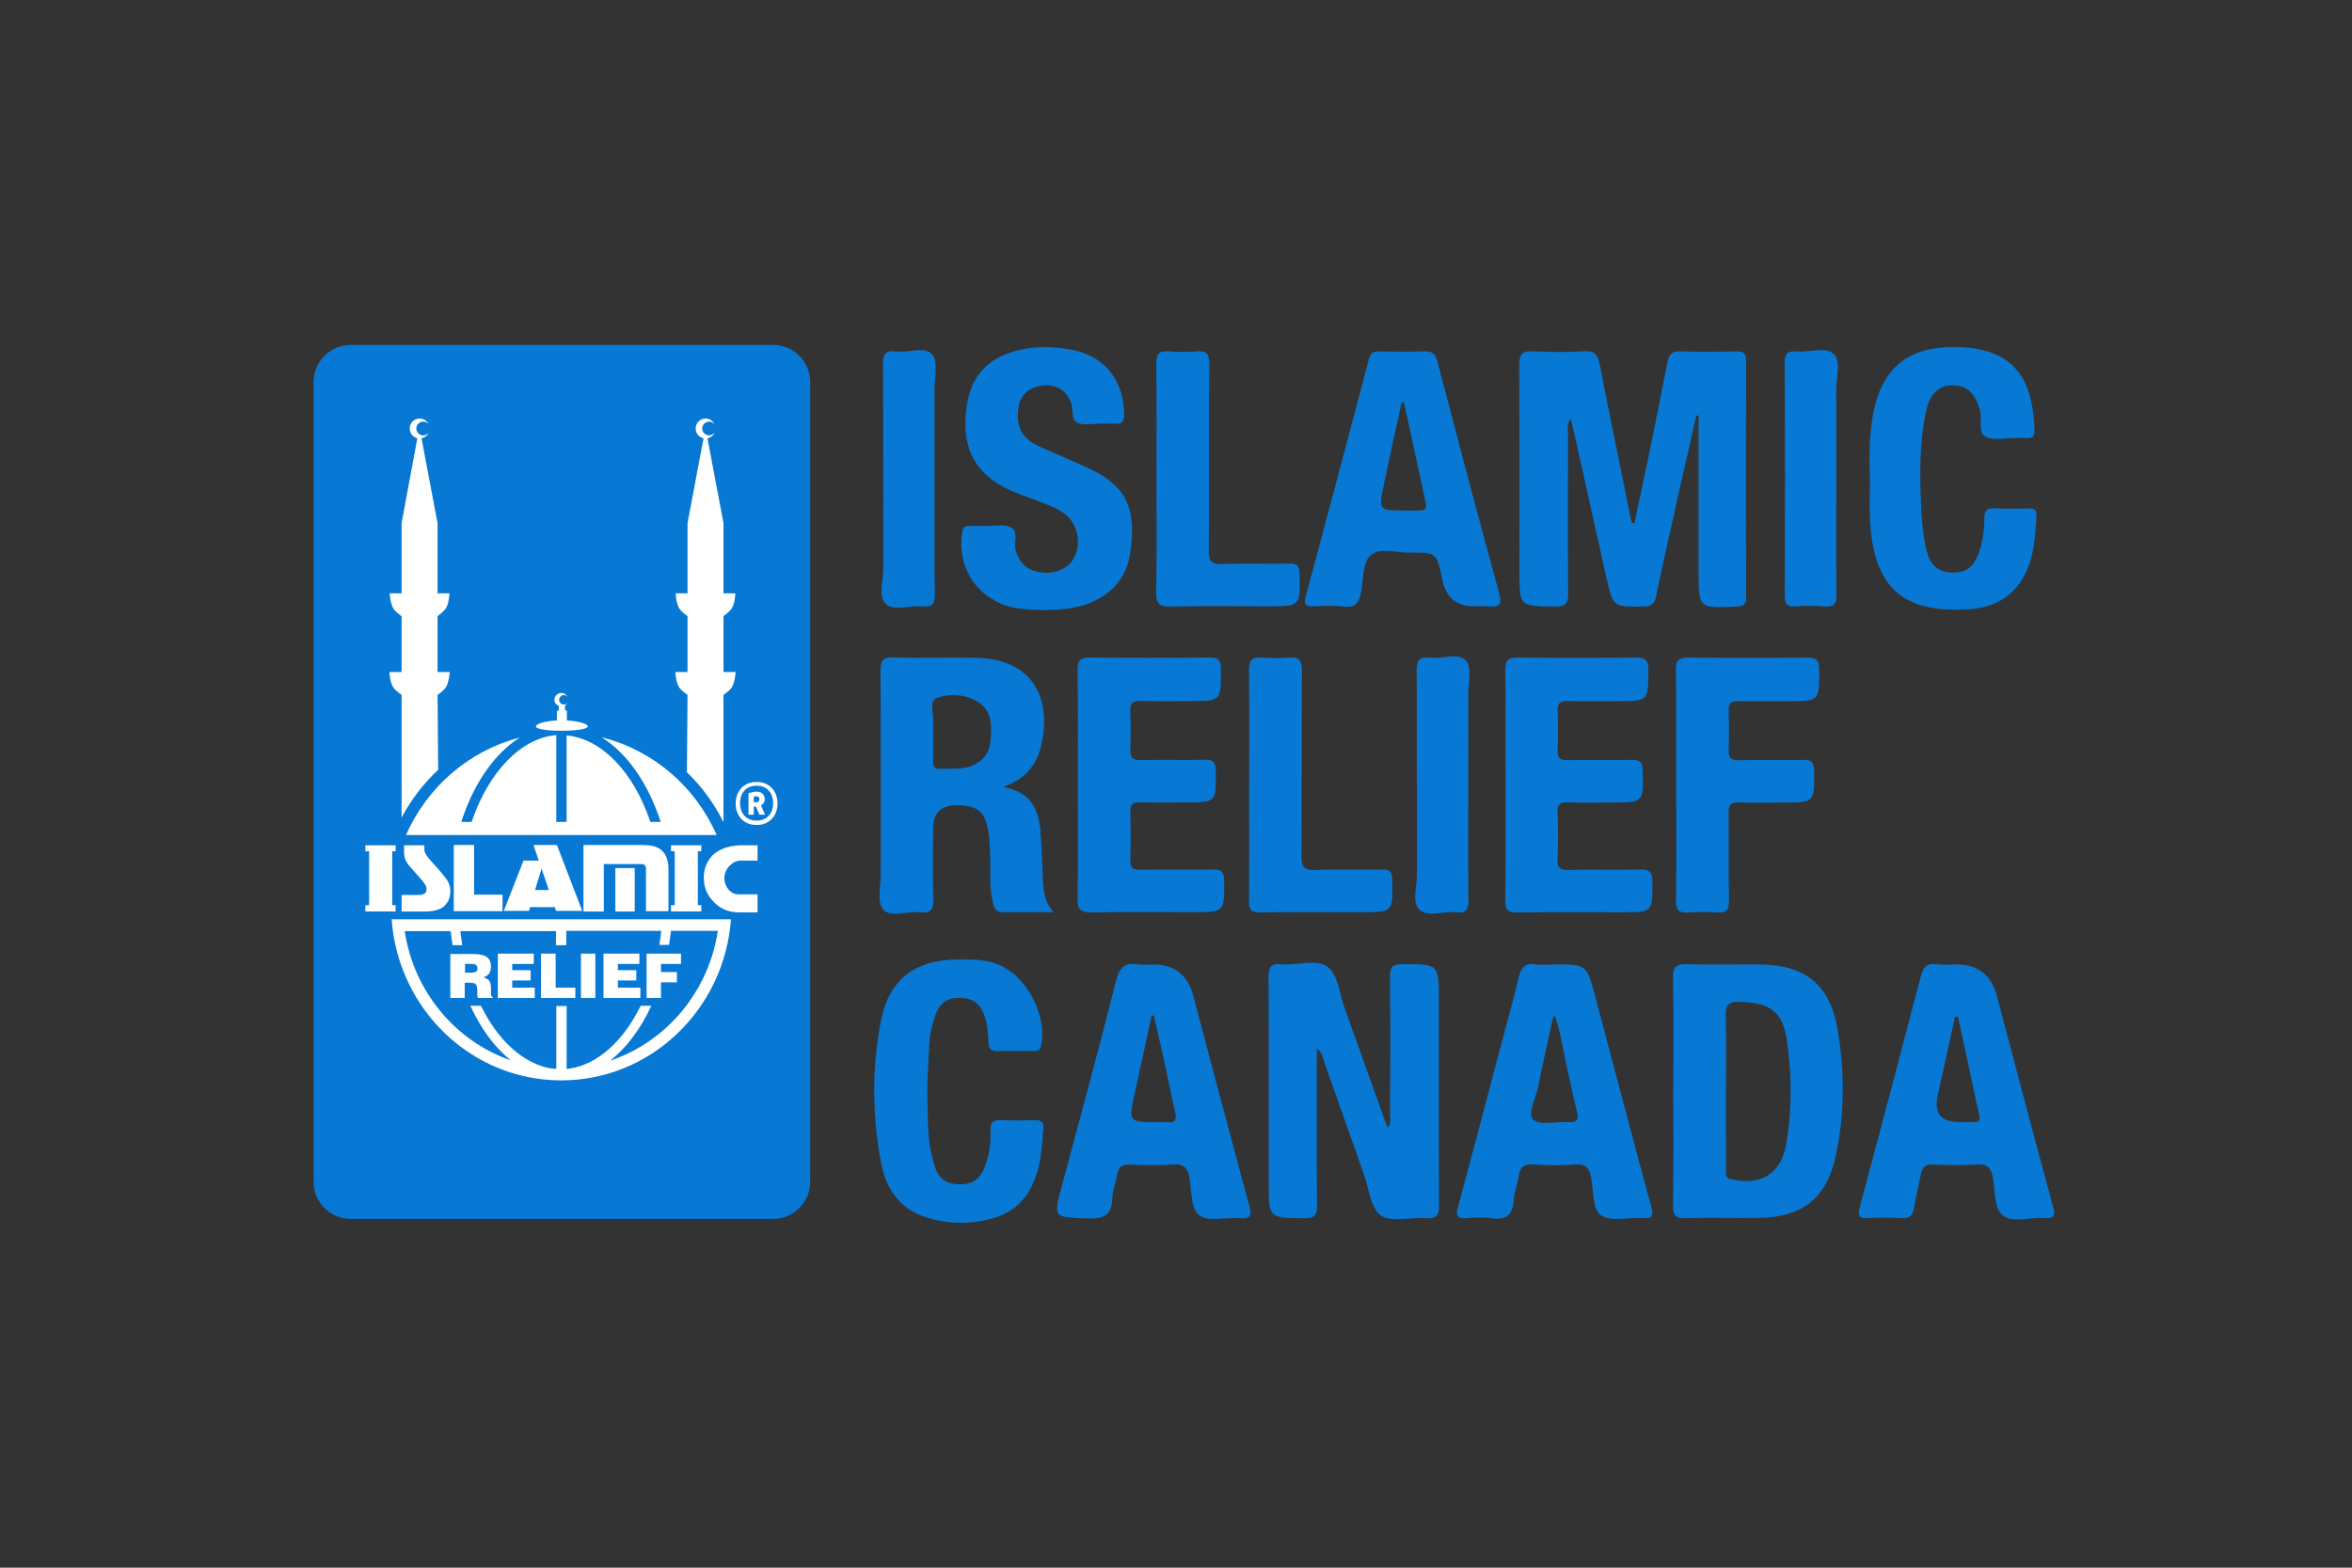 <svg width="150" height="100" viewBox="0 0 150 100" fill="none" xmlns="http://www.w3.org/2000/svg">
<rect x="0" y="0" width="150" height="100" fill="#333333" stroke="none"/>
<g clip-path="url(#clip0_5776_23920)">
<path d="M104.238 33.379C104.572 31.794 104.913 30.209 105.238 28.623C105.615 26.788 105.988 24.951 106.343 23.111C106.435 22.64 106.594 22.389 107.149 22.41C108.342 22.455 109.537 22.439 110.73 22.416C111.18 22.407 111.359 22.527 111.358 23.012C111.343 28.048 111.345 33.084 111.358 38.119C111.358 38.544 111.223 38.662 110.798 38.686C108.327 38.822 108.327 38.833 108.327 36.356V26.527C108.279 26.519 108.232 26.511 108.184 26.503C107.811 28.148 107.432 29.794 107.064 31.44C106.573 33.647 106.076 35.852 105.609 38.064C105.511 38.532 105.313 38.679 104.834 38.686C102.886 38.72 102.875 38.741 102.45 36.852C101.763 33.806 101.095 30.756 100.415 27.708C100.347 27.399 100.259 27.096 100.159 26.7C99.906 27.093 100.003 27.419 100.003 27.722C99.993 31.089 99.983 34.456 100.01 37.822C100.015 38.453 99.898 38.7 99.188 38.693C96.904 38.666 96.902 38.7 96.902 36.435C96.902 32.055 96.918 27.675 96.886 23.296C96.881 22.577 97.091 22.371 97.79 22.409C98.861 22.466 99.942 22.473 101.013 22.405C101.718 22.36 101.911 22.65 102.033 23.278C102.665 26.546 103.341 29.808 104.003 33.071C104.023 33.17 104.052 33.268 104.077 33.367C104.131 33.37 104.185 33.374 104.238 33.379Z" fill="#0778D4"/>
<path d="M83.979 66.88C83.979 70.255 83.961 73.561 83.995 76.866C84.002 77.525 83.841 77.72 83.161 77.711C80.916 77.685 80.916 77.715 80.916 75.511C80.916 71.129 80.929 66.749 80.902 62.368C80.899 61.728 81.017 61.443 81.726 61.509C82.73 61.604 83.981 61.13 84.688 61.689C85.344 62.208 85.44 63.438 85.772 64.359C86.597 66.651 87.415 68.947 88.237 71.24C88.312 71.452 88.396 71.66 88.504 71.943C88.746 71.579 88.655 71.283 88.656 71.007C88.664 68.117 88.674 65.226 88.649 62.336C88.644 61.75 88.753 61.504 89.421 61.504C91.762 61.504 91.762 61.477 91.762 63.796C91.762 68.147 91.75 72.498 91.776 76.85C91.78 77.496 91.644 77.763 90.942 77.708C89.964 77.631 88.735 77.998 88.068 77.529C87.409 77.064 87.302 75.805 86.975 74.885C86.12 72.477 85.282 70.063 84.422 67.656C84.336 67.414 84.316 67.126 83.981 66.88H83.979Z" fill="#0778D4"/>
<path d="M63.998 50.2C65.828 50.547 66.249 51.705 66.359 53.067C66.43 53.956 66.456 54.848 66.497 55.741C66.536 56.563 66.501 57.4 67.191 58.187C65.998 58.187 64.961 58.184 63.926 58.187C63.431 58.189 63.375 57.818 63.298 57.467C63.057 56.379 63.205 55.27 63.131 54.173C63.108 53.818 63.101 53.46 63.045 53.108C62.833 51.77 62.365 51.374 61.026 51.367C60.016 51.361 59.511 51.856 59.511 52.852C59.511 54.372 59.482 55.891 59.525 57.411C59.543 58.053 59.32 58.262 58.707 58.194C57.889 58.105 56.792 58.556 56.319 58.004C55.913 57.531 56.175 56.474 56.173 55.675C56.166 51.384 56.184 47.092 56.155 42.802C56.152 42.161 56.277 41.913 56.981 41.935C58.741 41.987 60.503 41.92 62.263 41.96C65.406 42.028 66.994 43.987 66.499 47.087C66.273 48.503 65.643 49.603 63.996 50.198L63.998 50.2ZM59.512 46.723C59.512 47.316 59.512 47.911 59.512 48.505C59.512 48.786 59.52 49.048 59.916 49.04C60.598 49.026 61.283 49.107 61.945 48.856C62.727 48.56 63.12 47.996 63.181 47.173C63.248 46.263 63.273 45.347 62.379 44.786C61.549 44.265 60.544 44.221 59.715 44.535C59.216 44.723 59.589 45.618 59.514 46.189C59.491 46.365 59.511 46.546 59.512 46.723Z" fill="#0778D4"/>
<path d="M106.713 69.611C106.713 67.199 106.743 64.787 106.695 62.377C106.68 61.645 106.921 61.484 107.599 61.506C109.119 61.552 110.64 61.518 112.161 61.52C115.088 61.524 116.695 62.766 117.187 65.642C117.646 68.323 117.657 71.038 117.081 73.715C116.5 76.428 114.95 77.656 112.17 77.688C110.62 77.708 109.067 77.652 107.518 77.71C106.811 77.736 106.689 77.48 106.698 76.844C106.734 74.434 106.713 72.022 106.713 69.609V69.611ZM110.075 69.591C110.075 71.26 110.071 72.928 110.08 74.597C110.08 74.835 109.974 75.113 110.389 75.217C112.228 75.672 113.575 74.9 113.904 73.052C114.298 70.841 114.28 68.602 113.963 66.387C113.695 64.52 112.89 63.97 110.976 63.905C110.204 63.88 110.034 64.133 110.057 64.855C110.111 66.432 110.073 68.013 110.075 69.593V69.591Z" fill="#0778D4"/>
<path d="M66.526 38.921C66.079 38.894 65.602 38.888 65.128 38.835C62.609 38.55 61.007 36.471 61.359 33.985C61.4 33.697 61.482 33.548 61.786 33.553C62.144 33.559 62.501 33.548 62.86 33.553C63.397 33.561 64.007 33.421 64.45 33.629C64.997 33.887 64.638 34.596 64.773 35.095C65.004 35.951 65.552 36.408 66.407 36.516C67.355 36.634 68.169 36.242 68.531 35.521C68.937 34.715 68.752 33.578 68.103 32.957C67.525 32.403 66.768 32.19 66.048 31.905C65.412 31.654 64.751 31.448 64.143 31.141C61.965 30.041 61.188 28.179 61.733 25.484C62.126 23.55 63.571 22.427 65.869 22.183C66.624 22.102 67.362 22.154 68.092 22.262C70.32 22.591 71.634 24.124 71.696 26.357C71.711 26.844 71.583 27.09 71.05 27.032C70.756 27 70.455 27.029 70.155 27.027C69.678 27.023 69.143 27.149 68.738 26.975C68.27 26.774 68.469 26.134 68.313 25.704C68.036 24.943 67.389 24.514 66.576 24.584C65.632 24.665 65.049 25.192 64.943 26.059C64.798 27.269 65.173 27.968 66.305 28.489C67.36 28.975 68.442 29.405 69.491 29.899C72.005 31.084 72.466 32.639 72.07 35.337C71.777 37.324 70.162 38.616 67.887 38.847C67.442 38.892 66.996 38.899 66.52 38.926L66.526 38.921Z" fill="#0778D4"/>
<path d="M94.005 38.673C92.889 38.673 92.215 38.106 91.983 36.974C91.629 35.248 91.629 35.234 89.88 35.255C89.049 35.264 88.019 34.918 87.444 35.397C86.871 35.873 86.963 36.938 86.812 37.752C86.686 38.436 86.45 38.796 85.664 38.689C85.048 38.605 84.412 38.651 83.787 38.678C83.323 38.7 83.13 38.585 83.267 38.078C84.621 33.024 85.972 27.971 87.302 22.91C87.413 22.489 87.625 22.412 87.994 22.417C88.949 22.431 89.905 22.449 90.858 22.412C91.389 22.39 91.556 22.612 91.683 23.1C92.968 28.017 94.263 32.933 95.607 37.834C95.826 38.633 95.573 38.748 94.9 38.678C94.604 38.648 94.304 38.673 94.005 38.673ZM89.534 25.653C89.485 25.662 89.437 25.671 89.388 25.68C89.01 27.424 88.619 29.166 88.256 30.911C87.914 32.562 87.926 32.569 89.602 32.564C91.159 32.558 91.073 32.763 90.741 31.211C90.345 29.358 89.938 27.506 89.534 25.655V25.653Z" fill="#0778D4"/>
<path d="M99.167 61.522C101.189 61.522 101.194 61.522 101.725 63.516C102.915 67.993 104.086 72.475 105.301 76.944C105.46 77.536 105.423 77.749 104.757 77.704C103.869 77.643 102.78 77.951 102.141 77.539C101.533 77.147 101.639 75.971 101.481 75.129C101.368 74.523 101.142 74.217 100.442 74.278C99.585 74.353 98.711 74.342 97.85 74.281C97.218 74.236 96.922 74.435 96.843 75.064C96.78 75.562 96.57 76.048 96.538 76.545C96.477 77.462 96.095 77.858 95.139 77.709C94.615 77.627 94.064 77.663 93.531 77.704C92.939 77.749 92.828 77.562 92.982 76.996C93.953 73.414 94.893 69.821 95.844 66.233C96.186 64.941 96.545 63.654 96.856 62.355C96.997 61.76 97.222 61.404 97.92 61.513C98.327 61.577 98.754 61.525 99.17 61.523L99.167 61.522ZM99.161 64.794C99.075 64.882 99.048 64.896 99.045 64.916C98.723 66.391 98.384 67.864 98.092 69.344C97.95 70.063 97.381 71.064 97.792 71.426C98.235 71.817 99.26 71.527 100.028 71.581C100.564 71.618 100.699 71.435 100.573 70.928C100.333 69.95 100.134 68.962 99.911 67.98C99.674 66.932 99.538 65.857 99.161 64.792V64.794Z" fill="#0778D4"/>
<path d="M73.543 61.522C74.897 61.522 75.749 62.184 76.099 63.509C77.28 67.959 78.45 72.41 79.657 76.853C79.829 77.489 79.835 77.779 79.049 77.708C78.193 77.629 77.118 77.955 76.524 77.546C75.92 77.131 76.013 75.978 75.859 75.136C75.748 74.529 75.518 74.222 74.816 74.28C73.898 74.353 72.967 74.326 72.044 74.287C71.564 74.267 71.338 74.434 71.257 74.892C71.163 75.419 70.957 75.936 70.937 76.462C70.896 77.563 70.338 77.76 69.335 77.722C67.164 77.638 67.171 77.699 67.728 75.618C68.887 71.287 70.071 66.961 71.163 62.613C71.379 61.757 71.675 61.377 72.559 61.517C72.879 61.567 73.214 61.526 73.543 61.526V61.522ZM73.584 64.771C73.535 64.778 73.489 64.784 73.44 64.791C73.085 66.434 72.739 68.077 72.374 69.719C71.962 71.577 71.957 71.575 73.812 71.575C73.991 71.575 74.172 71.552 74.348 71.579C75.039 71.685 75.055 71.353 74.922 70.812C74.669 69.774 74.475 68.724 74.246 67.68C74.032 66.708 73.805 65.74 73.584 64.771Z" fill="#0778D4"/>
<path d="M124.805 61.522C126.144 61.522 126.993 62.189 127.351 63.523C128.54 68.002 129.714 72.484 130.93 76.955C131.099 77.577 130.989 77.749 130.363 77.7C129.475 77.63 128.379 78.037 127.749 77.546C127.159 77.086 127.245 75.959 127.1 75.113C126.99 74.476 126.719 74.229 126.045 74.279C125.124 74.346 124.195 74.328 123.273 74.283C122.774 74.26 122.585 74.466 122.503 74.906C122.365 75.636 122.189 76.358 122.056 77.089C121.974 77.543 121.771 77.734 121.281 77.704C120.567 77.659 119.848 77.657 119.135 77.704C118.502 77.743 118.472 77.514 118.615 76.978C119.928 72.072 121.224 67.161 122.507 62.247C122.646 61.713 122.86 61.427 123.468 61.509C123.908 61.568 124.362 61.52 124.808 61.52L124.805 61.522ZM124.873 64.86C124.808 64.86 124.744 64.864 124.681 64.864C124.313 66.539 123.947 68.217 123.576 69.891C123.327 71.012 123.792 71.573 124.97 71.573C125.268 71.573 125.566 71.561 125.862 71.575C126.176 71.591 126.294 71.469 126.228 71.159C125.775 69.059 125.325 66.959 124.875 64.857L124.873 64.86Z" fill="#0778D4"/>
<path d="M96.009 50.117C96.009 47.675 96.032 45.23 95.995 42.788C95.984 42.101 96.212 41.933 96.867 41.942C99.342 41.976 101.822 41.972 104.298 41.944C104.897 41.936 105.127 42.073 105.125 42.727C105.118 44.728 105.146 44.728 103.119 44.728C102.075 44.728 101.029 44.754 99.985 44.718C99.461 44.7 99.319 44.892 99.339 45.386C99.373 46.219 99.371 47.054 99.339 47.888C99.319 48.37 99.507 48.495 99.963 48.488C101.336 48.465 102.71 48.497 104.082 48.472C104.571 48.463 104.748 48.592 104.762 49.115C104.823 51.194 104.843 51.192 102.76 51.192C101.834 51.192 100.909 51.221 99.985 51.182C99.464 51.16 99.321 51.343 99.337 51.841C99.371 52.823 99.378 53.809 99.335 54.789C99.312 55.336 99.473 55.508 100.031 55.493C101.553 55.456 103.076 55.511 104.597 55.465C105.247 55.445 105.389 55.671 105.385 56.278C105.374 58.192 105.398 58.192 103.469 58.192C101.23 58.192 98.991 58.172 96.753 58.206C96.154 58.215 95.991 58.026 95.996 57.447C96.023 55.004 96.007 52.562 96.007 50.117H96.009Z" fill="#0778D4"/>
<path d="M68.738 50.002C68.738 47.588 68.756 45.176 68.725 42.762C68.718 42.163 68.854 41.929 69.507 41.938C72.044 41.974 74.581 41.968 77.118 41.94C77.71 41.932 77.866 42.119 77.866 42.699C77.866 44.723 77.89 44.723 75.893 44.723C74.849 44.723 73.803 44.742 72.76 44.714C72.272 44.699 72.059 44.827 72.084 45.357C72.123 46.16 72.122 46.966 72.084 47.769C72.059 48.305 72.224 48.502 72.785 48.486C74.127 48.45 75.471 48.497 76.813 48.464C77.346 48.452 77.529 48.593 77.536 49.158C77.563 51.187 77.587 51.187 75.573 51.187C74.619 51.187 73.663 51.206 72.708 51.178C72.252 51.165 72.07 51.291 72.084 51.774C72.114 52.816 72.118 53.86 72.084 54.901C72.068 55.407 72.294 55.486 72.724 55.48C74.246 55.462 75.769 55.491 77.29 55.464C77.831 55.453 78.075 55.547 78.075 56.179C78.078 58.186 78.109 58.186 76.079 58.186C73.961 58.186 71.84 58.154 69.723 58.204C68.964 58.222 68.695 58.061 68.716 57.238C68.777 54.826 68.738 52.412 68.738 50V50.002Z" fill="#0778D4"/>
<path d="M59.137 69.305C59.186 70.964 59.114 72.249 59.381 73.512C59.455 73.86 59.548 74.206 59.665 74.539C59.914 75.247 60.447 75.537 61.183 75.55C61.922 75.562 62.455 75.263 62.74 74.584C63.067 73.806 63.212 72.98 63.169 72.143C63.138 71.573 63.357 71.421 63.89 71.45C64.604 71.487 65.322 71.471 66.038 71.455C66.429 71.446 66.572 71.609 66.544 71.987C66.452 73.204 66.382 74.424 65.851 75.555C65.358 76.606 64.572 77.331 63.449 77.674C61.949 78.129 60.44 78.111 58.963 77.616C57.325 77.066 56.493 75.772 56.19 74.17C55.619 71.161 55.597 68.124 56.181 65.118C56.69 62.489 58.366 61.217 61.048 61.203C61.915 61.197 62.778 61.188 63.607 61.504C65.463 62.212 66.822 64.774 66.391 66.713C66.316 67.056 66.113 67.041 65.876 67.043C65.13 67.045 64.383 67.022 63.639 67.052C63.149 67.072 63.032 66.85 63.031 66.412C63.031 65.998 62.986 65.577 62.891 65.176C62.64 64.099 62.141 63.665 61.21 63.653C60.322 63.64 59.848 64.031 59.547 65.081C59.425 65.507 59.313 65.948 59.283 66.389C59.204 67.486 59.173 68.588 59.139 69.306L59.137 69.305Z" fill="#0778D4"/>
<path d="M119.254 30.541C119.204 29.023 119.193 27.507 119.545 26.012C120.303 22.781 122.498 22.048 125.017 22.145C128.786 22.29 129.64 24.582 129.753 27.399C129.771 27.861 129.615 27.98 129.208 27.946C129 27.93 128.79 27.946 128.582 27.942C127.927 27.933 127.168 28.125 126.642 27.858C126.086 27.575 126.45 26.722 126.267 26.132C125.946 25.096 125.494 24.611 124.581 24.578C123.739 24.548 123.11 25.046 122.869 26.098C122.367 28.295 122.435 30.532 122.543 32.761C122.578 33.501 122.681 34.245 122.833 34.969C123.059 36.042 123.59 36.501 124.498 36.523C125.433 36.546 125.93 36.144 126.26 35.084C126.466 34.426 126.551 33.747 126.556 33.062C126.56 32.639 126.653 32.401 127.157 32.426C127.902 32.464 128.648 32.44 129.394 32.435C129.707 32.433 129.909 32.501 129.881 32.885C129.796 33.951 129.773 35.026 129.396 36.048C128.752 37.802 127.471 38.73 125.63 38.858C121.36 39.151 119.503 37.505 119.263 33.218C119.213 32.327 119.256 31.433 119.256 30.539L119.254 30.541Z" fill="#0778D4"/>
<path d="M106.896 50.062C106.896 47.621 106.917 45.178 106.881 42.738C106.872 42.1 107.077 41.935 107.692 41.944C110.197 41.974 112.703 41.974 115.208 41.944C115.813 41.937 116.03 42.08 116.024 42.727C116.012 44.729 116.04 44.729 114.031 44.729C112.958 44.729 111.883 44.743 110.811 44.723C110.384 44.714 110.233 44.867 110.245 45.291C110.269 46.153 110.272 47.019 110.245 47.881C110.229 48.354 110.409 48.497 110.87 48.49C112.242 48.467 113.615 48.506 114.986 48.47C115.538 48.456 115.689 48.63 115.694 49.176C115.719 51.194 115.739 51.194 113.724 51.194C112.8 51.194 111.873 51.225 110.95 51.184C110.403 51.158 110.231 51.323 110.242 51.881C110.274 53.727 110.227 55.572 110.269 57.418C110.283 58.056 110.073 58.255 109.458 58.207C108.866 58.16 108.261 58.155 107.671 58.207C107.014 58.266 106.881 57.992 106.889 57.389C106.919 54.949 106.901 52.506 106.901 50.065L106.896 50.062Z" fill="#0778D4"/>
<path d="M73.754 30.625C73.754 28.152 73.774 25.679 73.74 23.208C73.731 22.575 73.923 22.362 74.547 22.412C75.139 22.46 75.744 22.464 76.336 22.412C76.993 22.353 77.124 22.629 77.12 23.229C77.097 27.192 77.122 31.154 77.093 35.116C77.088 35.765 77.23 36.005 77.927 35.978C79.357 35.922 80.793 35.982 82.224 35.951C82.739 35.94 82.868 36.114 82.879 36.612C82.924 38.673 82.942 38.673 80.868 38.673C78.808 38.673 76.749 38.643 74.691 38.689C73.971 38.706 73.717 38.546 73.734 37.775C73.787 35.394 73.754 33.009 73.754 30.625Z" fill="#0778D4"/>
<path d="M79.666 50.083C79.666 47.642 79.684 45.203 79.653 42.763C79.646 42.15 79.815 41.897 80.452 41.945C81.044 41.99 81.647 41.992 82.239 41.945C82.883 41.895 83.035 42.164 83.032 42.768C83.008 46.696 83.039 50.624 83.003 54.551C82.996 55.273 83.148 55.535 83.922 55.497C85.319 55.431 86.724 55.497 88.123 55.468C88.615 55.458 88.782 55.585 88.793 56.106C88.839 58.19 88.859 58.189 86.799 58.189C84.654 58.189 82.506 58.172 80.36 58.199C79.811 58.206 79.648 58.035 79.653 57.49C79.678 55.02 79.664 52.551 79.664 50.081L79.666 50.083Z" fill="#0778D4"/>
<path d="M117.11 30.6C117.11 33.04 117.094 35.483 117.122 37.924C117.13 38.49 116.995 38.732 116.387 38.682C115.764 38.632 115.133 38.632 114.51 38.682C113.932 38.727 113.821 38.49 113.823 37.967C113.841 33.024 113.844 28.084 113.819 23.141C113.816 22.517 114.051 22.372 114.602 22.419C115.398 22.485 116.421 22.095 116.936 22.573C117.46 23.06 117.092 24.093 117.104 24.885C117.131 26.79 117.113 28.695 117.113 30.601L117.11 30.6Z" fill="#0778D4"/>
<path d="M93.641 50.115C93.641 52.558 93.624 55.002 93.653 57.445C93.66 58.023 93.499 58.26 92.905 58.194C92.085 58.102 91.041 58.543 90.499 58.005C90.038 57.548 90.372 56.531 90.368 55.762C90.357 51.441 90.377 47.12 90.348 42.8C90.345 42.142 90.503 41.864 91.19 41.95C91.979 42.047 93.04 41.605 93.499 42.146C93.89 42.606 93.635 43.624 93.639 44.395C93.648 46.302 93.642 48.208 93.642 50.115H93.641Z" fill="#0778D4"/>
<path d="M59.604 30.571C59.604 33.012 59.582 35.455 59.618 37.895C59.627 38.526 59.446 38.743 58.82 38.68C58.027 38.6 56.993 39.003 56.491 38.523C55.985 38.039 56.337 37.001 56.333 36.209C56.317 31.892 56.34 27.575 56.31 23.26C56.304 22.595 56.473 22.333 57.153 22.417C57.941 22.516 58.999 22.073 59.457 22.611C59.848 23.07 59.595 24.086 59.599 24.856C59.608 26.761 59.602 28.666 59.602 30.573L59.604 30.571Z" fill="#0778D4"/>
<path d="M49.297 22H22.375C21.064 22 20 23.062 20 24.373V75.384C20 76.694 21.064 77.756 22.375 77.756H49.297C50.608 77.756 51.672 76.694 51.672 75.384V24.373C51.672 23.062 50.608 22 49.297 22Z" fill="#0778D4"/>
<path d="M36.115 59.397V60.293H35.457V59.397H29.358C29.398 59.696 29.437 59.994 29.479 60.293H28.861L28.741 59.397H25.811C26.389 63.261 29.061 66.427 32.588 67.64C31.551 66.823 30.675 65.63 29.997 64.155H30.675C31.771 66.406 33.406 67.859 35.139 68.156C35.259 68.156 35.358 68.176 35.478 68.176V64.173H36.137V68.176C36.216 68.176 36.296 68.176 36.375 68.156C38.128 67.877 39.763 66.404 40.859 64.155H41.537C40.859 65.628 39.962 66.843 38.907 67.66C42.474 66.465 45.184 63.298 45.782 59.375H42.793C42.753 59.675 42.714 59.972 42.673 60.271H42.056L42.176 59.375H36.117V59.395L36.115 59.397ZM46.618 58.641C46.2 64.375 41.516 68.916 35.797 68.916C30.08 68.916 25.395 64.397 24.977 58.641H46.62H46.618Z" fill="white"/>
<path d="M26.649 27.774H26.848L27.905 33.369V37.849H28.662C28.662 37.849 28.642 38.507 28.424 38.826C28.264 39.045 27.905 39.304 27.905 39.304V42.869H28.682C28.682 42.869 28.642 43.527 28.424 43.865C28.264 44.084 27.905 44.324 27.905 44.324L27.945 49.103C27.008 49.98 26.231 50.996 25.612 52.15V44.324C25.612 44.324 25.253 44.086 25.094 43.865C24.855 43.527 24.835 42.869 24.835 42.869H25.612V39.304C25.612 39.304 25.253 39.066 25.094 38.826C24.875 38.487 24.855 37.849 24.855 37.849H25.612V33.369L26.649 27.774Z" fill="white"/>
<path d="M25.892 53.264C27.246 50.198 29.898 47.888 33.146 47.051C31.531 48.067 30.196 49.999 29.419 52.427H30.078C31.174 49.202 33.246 47.071 35.478 46.892V52.427H36.136V46.911C38.349 47.11 40.401 49.221 41.478 52.427H42.136C41.339 49.977 40.003 48.046 38.37 47.031C41.659 47.849 44.348 50.178 45.705 53.264H25.892Z" fill="white"/>
<path d="M26.131 27.335C26.131 26.977 26.41 26.697 26.767 26.697C27.026 26.697 27.247 26.857 27.345 27.075C27.266 26.955 27.126 26.896 26.986 26.896C26.748 26.896 26.549 27.095 26.549 27.333C26.549 27.572 26.748 27.771 26.986 27.771C27.146 27.771 27.266 27.692 27.345 27.591C27.245 27.81 27.026 27.97 26.767 27.97C26.409 27.97 26.131 27.69 26.131 27.332V27.335Z" fill="white"/>
<path d="M45.084 27.774L46.141 33.369V37.849H46.898C46.898 37.849 46.878 38.507 46.659 38.826C46.499 39.045 46.141 39.304 46.141 39.304V42.869H46.917C46.917 42.869 46.878 43.527 46.659 43.865C46.499 44.084 46.141 44.324 46.141 44.324V52.449C45.543 51.254 44.766 50.179 43.808 49.263L43.848 44.324C43.848 44.324 43.489 44.086 43.329 43.865C43.09 43.527 43.071 42.869 43.071 42.869H43.848V39.304C43.848 39.304 43.489 39.066 43.329 38.826C43.11 38.487 43.09 37.849 43.09 37.849H43.848V33.369L44.904 27.774H45.084Z" fill="white"/>
<path d="M44.366 27.335C44.366 26.977 44.646 26.697 45.003 26.697C45.261 26.697 45.482 26.857 45.581 27.075C45.502 26.955 45.362 26.896 45.222 26.896C44.983 26.896 44.784 27.095 44.784 27.333C44.784 27.572 44.983 27.771 45.222 27.771C45.362 27.771 45.502 27.692 45.581 27.591C45.48 27.81 45.261 27.97 45.003 27.97C44.644 27.97 44.366 27.69 44.366 27.332V27.335Z" fill="white"/>
<path d="M35.358 44.64C35.358 44.402 35.557 44.203 35.796 44.203C35.975 44.203 36.115 44.303 36.194 44.461C36.135 44.382 36.054 44.341 35.955 44.341C35.796 44.341 35.656 44.481 35.656 44.64C35.656 44.8 35.796 44.94 35.955 44.94C36.056 44.94 36.154 44.9 36.194 44.82C36.154 44.898 36.115 44.959 36.034 44.999V45.318H36.154V45.956C36.892 45.995 37.489 46.174 37.489 46.334C37.489 46.513 36.712 46.613 35.796 46.613C34.879 46.613 34.181 46.513 34.181 46.334C34.181 46.174 34.739 45.995 35.516 45.956V45.339H35.636V45.02C35.437 44.941 35.356 44.802 35.356 44.642L35.358 44.64Z" fill="white"/>
<path d="M29.918 62.683H29.638V63.658H28.721V60.85H30.056C30.435 60.85 30.715 60.889 30.914 60.97C31.172 61.09 31.312 61.308 31.312 61.647C31.312 62.025 31.152 62.244 30.833 62.344C31.013 62.403 31.133 62.484 31.192 62.543C31.271 62.642 31.312 62.821 31.312 63.081V63.459C31.312 63.539 31.352 63.579 31.413 63.579V63.66H30.476C30.437 63.579 30.437 63.421 30.437 63.161C30.437 62.962 30.397 62.842 30.336 62.783C30.257 62.703 30.117 62.683 29.918 62.683ZM29.658 61.488V62.045H30.017C30.316 62.045 30.455 61.964 30.455 61.785C30.455 61.586 30.334 61.486 30.076 61.486H29.658V61.488Z" fill="white"/>
<path d="M34.102 63.658H31.75V60.83H34.041V61.488H32.667V61.886H33.842V62.543H32.667V63H34.102V63.658Z" fill="white"/>
<path d="M36.693 63.658H34.5V60.83H35.437V63H36.693V63.658Z" fill="white"/>
<path d="M37.968 63.658H37.051V60.83H37.968V63.658Z" fill="white"/>
<path d="M40.839 63.658H38.487V60.83H40.778V61.488H39.404V61.886H40.579V62.543H39.404V63H40.839V63.658Z" fill="white"/>
<path d="M42.154 63.658H41.237V60.83H43.43V61.488H42.154V62.006H43.17V62.663H42.154V63.66V63.658Z" fill="white"/>
<path d="M28.721 56.809C28.721 57.226 28.621 57.506 28.363 57.764C28.124 58.022 27.684 58.142 27.126 58.142H25.612V57.087H26.767C27.006 57.087 27.205 56.947 27.205 56.768C27.205 56.529 27.146 56.449 26.906 56.151C26.387 55.535 26.407 55.594 26.109 55.236C25.87 54.956 25.77 54.718 25.77 54.339V53.922H27.065V54.182C27.065 54.4 27.225 54.641 27.503 54.938C27.901 55.375 28.12 55.615 28.28 55.834C28.42 56.013 28.718 56.312 28.718 56.811L28.721 56.809Z" fill="white"/>
<path d="M32.049 58.123H28.94V53.9H30.236V57.067H32.049V58.123Z" fill="white"/>
<path d="M48.312 58.201H47.156C46.438 58.201 45.861 57.943 45.443 57.445C45.064 57.047 44.885 56.549 44.885 55.992C44.885 55.434 45.064 54.956 45.443 54.558C45.861 54.16 46.438 53.961 47.156 53.92H48.312V54.897H47.156C46.797 54.956 46.699 55.076 46.478 55.275C46.299 55.493 46.198 55.733 46.198 55.992C46.198 56.291 46.299 56.549 46.478 56.767C46.697 56.966 46.797 57.047 47.156 57.047H48.312V58.201Z" fill="white"/>
<path d="M34.362 54.897L34.023 53.9H35.517L37.132 58.103H35.458L35.379 57.864H33.804L33.745 58.103H32.13L33.386 54.897H34.362ZM34.541 55.415L34.123 56.77H35.001L34.543 55.415H34.541Z" fill="white"/>
<path d="M44.725 54.298H44.506V57.742H44.725V58.14H42.793V57.742H43.031V54.298H42.793V53.92H44.725V54.298Z" fill="white"/>
<path d="M25.234 54.298H25.015V57.742H25.234V58.14H23.301V57.742H23.54V54.298H23.301V53.92H25.234V54.298Z" fill="white"/>
<path d="M48.073 51.173V50.814C48.132 50.794 48.193 50.794 48.252 50.794C48.373 50.794 48.432 50.873 48.432 50.974C48.432 51.074 48.373 51.173 48.252 51.173H48.073ZM47.734 51.968H48.073V51.45H48.213L48.432 51.968H48.791L48.532 51.371C48.692 51.293 48.771 51.153 48.771 50.974C48.771 50.716 48.591 50.495 48.252 50.495C48.073 50.495 47.894 50.554 47.734 50.596V51.97V51.968ZM48.252 52.346C47.554 52.346 47.196 51.848 47.196 51.232C47.196 50.615 47.554 50.117 48.252 50.117C48.95 50.117 49.309 50.615 49.309 51.232C49.309 51.848 48.95 52.346 48.252 52.346ZM48.252 52.626C49.088 52.626 49.587 52.01 49.587 51.252C49.587 50.493 49.088 49.877 48.252 49.877C47.416 49.877 46.917 50.493 46.917 51.252C46.917 52.01 47.397 52.626 48.252 52.626Z" fill="white"/>
<path d="M38.487 58.142H37.211V53.9H40.878C41.596 53.9 41.955 54.001 42.233 54.279C42.533 54.558 42.631 54.995 42.631 55.474V58.123H41.196V55.474C41.196 55.373 41.216 55.295 41.137 55.216C41.058 55.135 41.036 55.115 40.878 55.115H38.507V58.142H38.487ZM40.48 58.142H39.244V55.373H40.48V58.142Z" fill="white"/>
</g>
<defs>
<clipPath id="clip0_5776_23920">
<rect width="111" height="56" fill="white" transform="translate(20 22)"/>
</clipPath>
</defs>
</svg>

